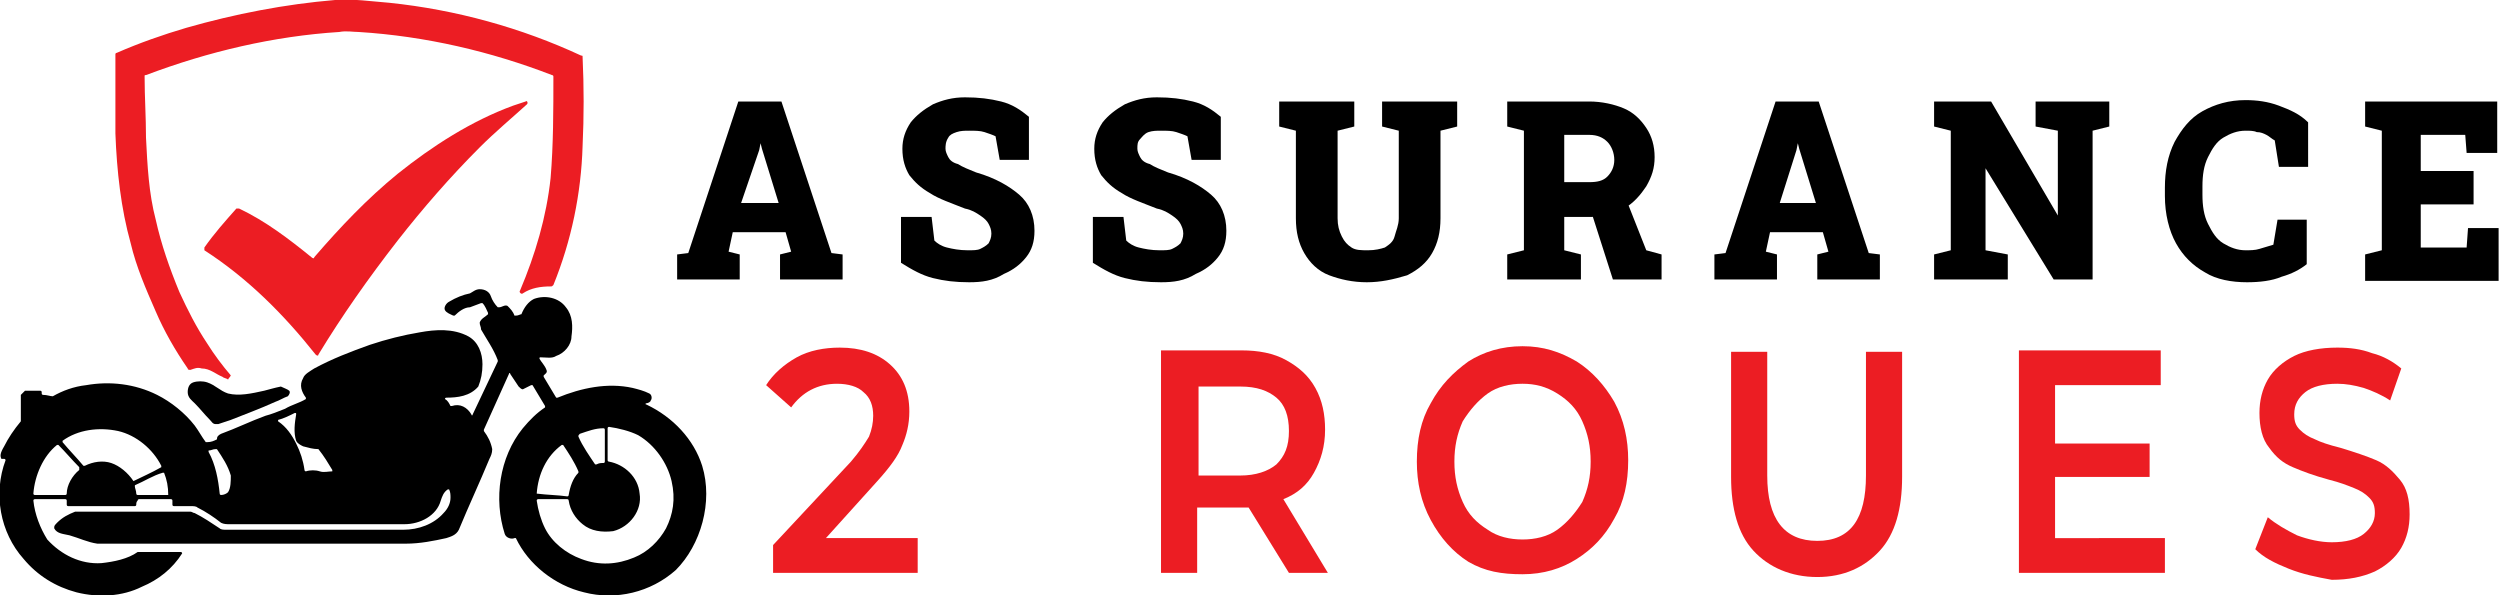 <?xml version="1.0" encoding="utf-8"?>
<!-- Generator: Adobe Illustrator 24.1.0, SVG Export Plug-In . SVG Version: 6.00 Build 0)  -->
<svg version="1.1" id="Layer_1" xmlns="http://www.w3.org/2000/svg" xmlns:xlink="http://www.w3.org/1999/xlink" x="0px" y="0px"
	 width="179.8px" height="42.8px" viewBox="0 0 179.8 42.8" style="enable-background:new 0 0 179.8 42.8;" xml:space="preserve">
<style type="text/css">
	.st0{fill:#EC1D23;}
</style>
<g>
	<g>
		<path d="M48.7,20.1v-1.8l0.8-0.1l3.6-10.9h3.1l3.6,10.9l0.8,0.1v1.8h-4.5v-1.8l0.8-0.2l-0.4-1.4h-3.8l-0.3,1.4l0.8,0.2v1.8H48.7z
			 M53.3,14.6H56l-1.2-3.9l-0.1-0.4h0l-0.1,0.5L53.3,14.6z"/>
		<path d="M69.7,20.3c-1,0-1.8-0.1-2.6-0.3c-0.8-0.2-1.5-0.6-2.3-1.1v-3.3h2.2l0.2,1.7c0.2,0.2,0.5,0.4,0.9,0.5
			c0.4,0.1,0.9,0.2,1.5,0.2c0.4,0,0.7,0,0.9-0.1c0.2-0.1,0.4-0.2,0.6-0.4c0.1-0.2,0.2-0.4,0.2-0.7c0-0.3-0.1-0.5-0.2-0.7
			c-0.1-0.2-0.3-0.4-0.6-0.6c-0.3-0.2-0.6-0.4-1.1-0.5c-1-0.4-1.9-0.7-2.5-1.1c-0.7-0.4-1.1-0.8-1.5-1.3c-0.3-0.5-0.5-1.1-0.5-1.9
			c0-0.7,0.2-1.3,0.6-1.9c0.4-0.5,0.9-0.9,1.6-1.3c0.7-0.3,1.4-0.5,2.3-0.5c1,0,1.8,0.1,2.6,0.3s1.4,0.6,2,1.1v3.1h-2.1l-0.3-1.7
			c-0.2-0.1-0.5-0.2-0.8-0.3s-0.7-0.1-1.1-0.1c-0.3,0-0.6,0-0.9,0.1s-0.5,0.2-0.6,0.4C68,10.2,68,10.5,68,10.7
			c0,0.2,0.1,0.4,0.2,0.6c0.1,0.2,0.3,0.4,0.7,0.5c0.3,0.2,0.8,0.4,1.3,0.6c1.4,0.4,2.4,1,3.1,1.6c0.7,0.6,1.1,1.5,1.1,2.6
			c0,0.8-0.2,1.4-0.6,1.9c-0.4,0.5-0.9,0.9-1.6,1.2C71.4,20.2,70.6,20.3,69.7,20.3z"/>
		<path d="M83.5,20.3c-1,0-1.8-0.1-2.6-0.3c-0.8-0.2-1.5-0.6-2.3-1.1v-3.3h2.2l0.2,1.7c0.2,0.2,0.5,0.4,0.9,0.5
			c0.4,0.1,0.9,0.2,1.5,0.2c0.4,0,0.7,0,0.9-0.1c0.2-0.1,0.4-0.2,0.6-0.4c0.1-0.2,0.2-0.4,0.2-0.7c0-0.3-0.1-0.5-0.2-0.7
			c-0.1-0.2-0.3-0.4-0.6-0.6c-0.3-0.2-0.6-0.4-1.1-0.5c-1-0.4-1.9-0.7-2.5-1.1c-0.7-0.4-1.1-0.8-1.5-1.3c-0.3-0.5-0.5-1.1-0.5-1.9
			c0-0.7,0.2-1.3,0.6-1.9c0.4-0.5,0.9-0.9,1.6-1.3c0.7-0.3,1.4-0.5,2.3-0.5c1,0,1.8,0.1,2.6,0.3s1.4,0.6,2,1.1v3.1h-2.1l-0.3-1.7
			c-0.2-0.1-0.5-0.2-0.8-0.3s-0.7-0.1-1.1-0.1c-0.3,0-0.6,0-0.9,0.1S82.1,9.9,82,10c-0.2,0.2-0.2,0.4-0.2,0.7c0,0.2,0.1,0.4,0.2,0.6
			c0.1,0.2,0.3,0.4,0.7,0.5c0.3,0.2,0.8,0.4,1.3,0.6c1.4,0.4,2.4,1,3.1,1.6c0.7,0.6,1.1,1.5,1.1,2.6c0,0.8-0.2,1.4-0.6,1.9
			c-0.4,0.5-0.9,0.9-1.6,1.2C85.2,20.2,84.4,20.3,83.5,20.3z"/>
		<path d="M98.3,20.3c-1,0-1.9-0.2-2.7-0.5s-1.4-0.9-1.8-1.6s-0.6-1.5-0.6-2.5V9.4l-1.2-0.3V7.3h5.4v1.8l-1.2,0.3v6.3
			c0,0.5,0.1,0.9,0.3,1.3s0.4,0.6,0.7,0.8c0.3,0.2,0.7,0.2,1.2,0.2c0.5,0,0.9-0.1,1.2-0.2c0.3-0.2,0.6-0.4,0.7-0.8s0.3-0.8,0.3-1.3
			V9.4l-1.2-0.3V7.3h5.4v1.8l-1.2,0.3v6.3c0,1-0.2,1.8-0.6,2.5c-0.4,0.7-1,1.2-1.8,1.6C100.2,20.1,99.3,20.3,98.3,20.3z"/>
		<path d="M108.4,20.1v-1.8l1.2-0.3V9.4l-1.2-0.3V7.3h5.9c0.9,0,1.8,0.2,2.5,0.5c0.7,0.3,1.2,0.8,1.6,1.4c0.4,0.6,0.6,1.3,0.6,2.1
			c0,0.8-0.2,1.4-0.6,2.1c-0.4,0.6-0.9,1.2-1.6,1.6c-0.7,0.4-1.4,0.6-2.3,0.6l-2,0V18l1.2,0.3v1.8H108.4z M112.5,13.1h1.8
			c0.6,0,1-0.1,1.3-0.4c0.3-0.3,0.5-0.7,0.5-1.2c0-0.5-0.2-1-0.5-1.3c-0.3-0.3-0.7-0.5-1.3-0.5h-1.8V13.1z M116,20.1l-1.6-5l2.5-0.9
			l1.5,3.8l1.1,0.3v1.8H116z"/>
		<path d="M123.3,20.1v-1.8l0.8-0.1l3.6-10.9h3.1l3.6,10.9l0.8,0.1v1.8h-4.5v-1.8l0.8-0.2l-0.4-1.4h-3.8l-0.3,1.4l0.8,0.2v1.8H123.3
			z M128,14.6h2.6l-1.2-3.9l-0.1-0.4h0l-0.1,0.5L128,14.6z"/>
		<path d="M139.1,20.1v-1.8l1.2-0.3V9.4l-1.2-0.3V7.3h1.2h2.9l4.8,8.2h0V9.4l-1.6-0.3V7.3h4.1h1.2v1.8l-1.2,0.3v10.7h-2.8l-4.9-8h0
			V18l1.6,0.3v1.8H139.1z"/>
		<path d="M161.6,20.3c-1.1,0-2.2-0.2-3-0.7c-0.9-0.5-1.6-1.2-2.1-2.1c-0.5-0.9-0.8-2.1-0.8-3.4v-0.6c0-1.2,0.2-2.3,0.7-3.3
			c0.5-0.9,1.1-1.7,2-2.2c0.9-0.5,1.9-0.8,3.1-0.8c0.8,0,1.6,0.1,2.4,0.4s1.5,0.6,2.1,1.2V12h-2.1l-0.3-1.9
			c-0.2-0.1-0.4-0.3-0.6-0.4c-0.2-0.1-0.4-0.2-0.7-0.2c-0.2-0.1-0.5-0.1-0.8-0.1c-0.6,0-1.1,0.2-1.6,0.5s-0.8,0.8-1.1,1.4
			c-0.3,0.6-0.4,1.3-0.4,2.1V14c0,0.8,0.1,1.5,0.4,2.1c0.3,0.6,0.6,1.1,1.1,1.4c0.5,0.3,1,0.5,1.6,0.5c0.3,0,0.7,0,1-0.1
			c0.3-0.1,0.7-0.2,1-0.3l0.3-1.8h2.1V19c-0.5,0.4-1.1,0.7-1.8,0.9C163.4,20.2,162.5,20.3,161.6,20.3z"/>
		<path d="M170.1,20.1v-1.8l1.2-0.3V9.4l-1.2-0.3V7.3h9.5V11h-2.2l-0.1-1.3h-3.2v2.6h3.8v2.4h-3.8v3.1h3.3l0.1-1.4h2.2v3.8H170.1z"
			/>
		<path class="st0" d="M66,38.7v2.5H55.6v-2l5.6-6c0.6-0.7,1-1.3,1.3-1.8c0.2-0.5,0.3-1,0.3-1.5c0-0.7-0.2-1.3-0.7-1.7
			c-0.4-0.4-1.1-0.6-1.9-0.6c-1.4,0-2.5,0.6-3.3,1.7l-1.8-1.6c0.5-0.8,1.3-1.5,2.2-2s2-0.7,3.1-0.7c1.5,0,2.7,0.4,3.6,1.2
			c0.9,0.8,1.4,1.9,1.4,3.4c0,0.9-0.2,1.7-0.5,2.4c-0.3,0.8-0.9,1.6-1.8,2.6l-3.7,4.1H66z"/>
		<path class="st0" d="M92.7,41.2l-2.9-4.7c-0.1,0-0.3,0-0.5,0h-3.2v4.7h-2.6v-16h5.8c1.2,0,2.3,0.2,3.2,0.7s1.6,1.1,2.1,2
			c0.5,0.9,0.7,1.9,0.7,3c0,1.2-0.3,2.2-0.8,3.1s-1.2,1.5-2.2,1.9l3.2,5.3H92.7z M91.8,28.6c-0.6-0.5-1.4-0.8-2.6-0.8h-3v6.4h3
			c1.1,0,2-0.3,2.6-0.8c0.6-0.6,0.9-1.3,0.9-2.4S92.4,29.1,91.8,28.6z"/>
		<path class="st0" d="M105.6,40.4c-1.1-0.7-2-1.7-2.7-3c-0.7-1.3-1-2.7-1-4.2c0-1.6,0.3-3,1-4.2c0.7-1.3,1.6-2.2,2.7-3
			c1.1-0.7,2.4-1.1,3.9-1.1s2.7,0.4,3.9,1.1c1.1,0.7,2,1.7,2.7,2.9c0.7,1.3,1,2.7,1,4.2c0,1.6-0.3,3-1,4.2c-0.7,1.3-1.6,2.2-2.7,2.9
			c-1.1,0.7-2.4,1.1-3.9,1.1S106.8,41.1,105.6,40.4z M112,38.1c0.7-0.5,1.3-1.2,1.8-2c0.4-0.9,0.6-1.8,0.6-2.9c0-1.1-0.2-2-0.6-2.9
			c-0.4-0.9-1-1.5-1.8-2s-1.6-0.7-2.5-0.7s-1.8,0.2-2.5,0.7c-0.7,0.5-1.3,1.2-1.8,2c-0.4,0.9-0.6,1.8-0.6,2.9c0,1.1,0.2,2,0.6,2.9
			c0.4,0.9,1,1.5,1.8,2c0.7,0.5,1.6,0.7,2.5,0.7S111.3,38.6,112,38.1z"/>
		<path class="st0" d="M126.1,39.6c-1.1-1.2-1.6-3-1.6-5.3v-9h2.6v8.9c0,3.1,1.2,4.7,3.6,4.7c2.4,0,3.5-1.6,3.5-4.7v-8.9h2.6v9
			c0,2.3-0.5,4.1-1.6,5.3c-1.1,1.2-2.6,1.9-4.5,1.9S127.2,40.8,126.1,39.6z"/>
		<path class="st0" d="M155.7,38.7v2.5h-10.5v-16h10.2v2.5h-7.6v4.2h6.8v2.4h-6.8v4.4H155.7z"/>
		<path class="st0" d="M164.6,40.9c-1-0.4-1.8-0.8-2.4-1.4l0.9-2.3c0.6,0.5,1.3,0.9,2.1,1.3c0.8,0.3,1.7,0.5,2.5,0.5
			c1,0,1.8-0.2,2.3-0.6c0.5-0.4,0.8-0.9,0.8-1.5c0-0.5-0.1-0.8-0.4-1.1c-0.3-0.3-0.6-0.5-1.1-0.7s-1-0.4-1.8-0.6
			c-1.1-0.3-1.9-0.6-2.6-0.9c-0.7-0.3-1.2-0.7-1.7-1.4c-0.5-0.6-0.7-1.5-0.7-2.5c0-0.9,0.2-1.7,0.6-2.4c0.4-0.7,1.1-1.3,1.9-1.7
			c0.8-0.4,1.9-0.6,3.1-0.6c0.9,0,1.7,0.1,2.5,0.4c0.8,0.2,1.5,0.6,2.1,1.1l-0.8,2.3c-0.6-0.4-1.3-0.7-1.9-0.9
			c-0.7-0.2-1.3-0.3-1.9-0.3c-1,0-1.8,0.2-2.3,0.6c-0.5,0.4-0.8,0.9-0.8,1.6c0,0.5,0.1,0.8,0.4,1.1c0.3,0.3,0.6,0.5,1.1,0.7
			c0.4,0.2,1,0.4,1.8,0.6c1,0.3,1.9,0.6,2.6,0.9c0.7,0.3,1.2,0.8,1.7,1.4c0.5,0.6,0.7,1.4,0.7,2.5c0,0.9-0.2,1.7-0.6,2.4
			c-0.4,0.7-1.1,1.3-1.9,1.7c-0.9,0.4-1.9,0.6-3.1,0.6C166.6,41.5,165.6,41.3,164.6,40.9z"/>
	</g>
</g>
<g>
	<path class="st0" d="M9.4,17.5c0.4,1.7,1.1,3.3,1.8,4.9c0.6,1.4,1.4,2.8,2.3,4.1c0,0.1,0.1,0.1,0.2,0.1c0.3-0.1,0.5-0.2,0.8-0.1
		c0.6,0,1,0.4,1.5,0.6c0.1,0.1,0.3,0.1,0.4,0.2c0.1-0.2,0.1-0.1,0.2-0.3c-0.6-0.7-1.2-1.5-1.7-2.3c-0.8-1.2-1.4-2.4-2-3.7
		c-0.7-1.7-1.3-3.4-1.7-5.2c-0.5-1.9-0.6-3.9-0.7-5.9c0-1.5-0.1-2.9-0.1-4.4c0-0.1,0-0.1,0.1-0.1c4.5-1.7,9.2-2.8,13.9-3.1
		c0.5-0.1,1,0,1.4,0c4.8,0.3,9.5,1.4,13.9,3.1c0.1,0,0.1,0.1,0.1,0.1c0,2.4,0,4.9-0.2,7.3c-0.3,2.8-1.1,5.5-2.2,8.1
		c-0.1,0.1,0.1,0.3,0.2,0.2c0.6-0.4,1.3-0.5,2-0.5c0.1,0,0.1,0,0.2-0.1c1.3-3.2,2-6.6,2.1-10c0.1-2.1,0.1-4.3,0-6.4
		c0-0.1,0-0.1-0.1-0.1C37.5,2,32.8,0.7,28,0.2c-1.3-0.1-2.6-0.3-3.9-0.2C20.5,0.3,16.9,1,13.4,2C11.7,2.5,10,3.1,8.4,3.8
		c-0.1,0-0.1,0.1-0.1,0.1c0,1.9,0,3.8,0,5.7C8.4,12.3,8.7,15,9.4,17.5z"/>
	<path class="st0" d="M37.9,7.5C37.9,7.5,37.9,7.5,37.9,7.5c0.1-0.1,0-0.3-0.1-0.2c-0.3,0.1-0.6,0.2-0.9,0.3c-3,1.1-5.8,2.9-8.3,4.9
		c-2.2,1.8-4.1,3.8-6,6c0,0.1-0.1,0.1-0.2,0c-1.6-1.3-3.3-2.6-5.2-3.5c-0.1,0-0.1,0-0.2,0c-0.8,0.9-1.6,1.8-2.3,2.8
		c0,0.1,0,0.1,0,0.2c3.1,2,5.7,4.6,8,7.5c0.1,0.1,0.2,0.1,0.2,0c1.7-2.8,3.6-5.5,5.7-8.2c1.8-2.3,3.8-4.6,5.9-6.7
		C35.6,9.5,36.8,8.5,37.9,7.5z"/>
	<path d="M50.5,33.5c-0.6-1.9-2.1-3.5-4-4.4c-0.1,0-0.1-0.1,0-0.1c0.1,0,0.3-0.1,0.3-0.2c0.1-0.1,0.1-0.4-0.1-0.5
		c-0.4-0.2-0.8-0.3-1.2-0.4c-1.8-0.4-3.7,0-5.4,0.7c0,0-0.1,0-0.1,0c-0.3-0.5-0.6-1-0.9-1.5c0,0,0-0.1,0-0.1
		c0.1-0.1,0.3-0.2,0.2-0.4c-0.1-0.3-0.4-0.6-0.5-0.8c0-0.1,0-0.1,0.1-0.1c0.4,0,0.8,0.1,1.1-0.1c0.6-0.2,1.1-0.8,1.1-1.4
		c0.1-0.7,0.1-1.5-0.4-2.1c-0.5-0.7-1.5-0.9-2.3-0.6c-0.4,0.2-0.7,0.6-0.9,1.1c0,0,0,0,0,0c-0.1,0-0.2,0.1-0.4,0.1c0,0-0.1,0-0.1,0
		c-0.1-0.3-0.3-0.5-0.5-0.7c0,0,0,0,0,0c-0.2-0.1-0.4,0.1-0.6,0.1c0,0-0.1,0-0.1,0c-0.2-0.2-0.4-0.5-0.5-0.8
		c-0.1-0.3-0.4-0.5-0.8-0.5c0,0,0,0,0,0c-0.3,0-0.5,0.2-0.7,0.3c0,0,0,0,0,0c-0.5,0.1-1,0.3-1.5,0.6c-0.2,0.1-0.4,0.4-0.3,0.6
		c0,0,0,0,0,0c0.1,0.2,0.4,0.3,0.6,0.4c0,0,0.1,0,0.1,0c0.3-0.3,0.7-0.6,1.1-0.6c0.3-0.1,0.5-0.2,0.8-0.3c0,0,0.1,0,0.1,0
		c0.2,0.2,0.3,0.5,0.4,0.7c0,0,0,0.1,0,0.1c-0.2,0.2-0.5,0.3-0.6,0.6c0,0,0,0,0,0c0,0.2,0.1,0.3,0.1,0.5c0.4,0.7,0.9,1.4,1.2,2.2
		c0,0,0,0,0,0.1c-0.6,1.3-1.2,2.5-1.8,3.8c0,0.1-0.1,0.1-0.1,0c-0.3-0.5-0.8-0.8-1.4-0.6c0,0-0.1,0-0.1,0c-0.1-0.2-0.2-0.4-0.4-0.5
		c0,0,0-0.1,0.1-0.1c0.8,0,1.7-0.1,2.3-0.8c0,0,0,0,0,0c0.2-0.5,0.3-1,0.3-1.6c0-0.8-0.3-1.6-1-2c-1.1-0.6-2.4-0.5-3.5-0.3
		c-1.2,0.2-2.4,0.5-3.6,0.9c-1.4,0.5-2.7,1-4,1.7c-0.3,0.2-0.7,0.4-0.8,0.7c-0.3,0.5-0.1,1,0.2,1.4c0,0,0,0.1,0,0.1
		c-0.5,0.3-1,0.4-1.5,0.7c-0.5,0.2-1,0.4-1.4,0.5c-1.1,0.4-2.1,0.9-3.2,1.3c-0.2,0.1-0.3,0.2-0.3,0.4c0,0,0,0,0,0
		c-0.2,0.1-0.4,0.2-0.7,0.2c0,0-0.1,0-0.1,0c-0.3-0.4-0.5-0.8-0.8-1.2c-0.7-0.9-1.7-1.7-2.7-2.2c-1.6-0.8-3.4-1-5.1-0.7
		c-0.9,0.1-1.7,0.4-2.4,0.8c0,0,0,0,0,0c-0.2,0-0.4-0.1-0.7-0.1c0,0-0.1,0-0.1-0.1c0,0,0-0.1,0-0.1c0,0,0-0.1-0.1-0.1
		c-0.4,0-0.7,0-1.1,0c0,0,0,0,0,0c-0.1,0.1-0.2,0.2-0.3,0.3c0,0.6,0,1.3,0,1.9c0,0,0,0,0,0c-0.5,0.6-0.9,1.2-1.2,1.8
		C0,32.6,0,32.8,0.1,33c0,0,0,0,0,0c0.1,0,0.1,0,0.2,0c0.1,0,0.1,0.1,0.1,0.1c-0.9,2.4-0.4,5.2,1.3,7.1c1,1.2,2.3,2,3.8,2.4
		c1.6,0.4,3.3,0.3,4.7-0.4c1.2-0.5,2.2-1.3,2.9-2.4c0,0,0-0.1-0.1-0.1c-0.9,0-1.8,0-2.7,0c-0.1,0-0.3,0-0.4,0
		c-0.7,0.5-1.7,0.7-2.6,0.8c-1.5,0.1-2.9-0.6-3.9-1.7C2.9,38,2.5,37,2.4,36c0,0,0-0.1,0.1-0.1c0.7,0,1.5,0,2.2,0c0,0,0.1,0,0.1,0.1
		c0,0.1,0,0.2,0,0.3c0,0,0,0.1,0.1,0.1c1.6,0,3.2,0,4.8,0c0,0,0.1,0,0.1-0.1c0-0.1,0-0.2,0.1-0.3c0,0,0-0.1,0.1-0.1
		c0.8,0,1.5,0,2.3,0c0,0,0.1,0,0.1,0.1c0,0.1,0,0.2,0,0.3c0,0,0,0.1,0.1,0.1c0.4,0,0.8,0,1.2,0c0.2,0,0.4,0,0.5,0.1
		c0.6,0.3,1.2,0.7,1.7,1.1c0.2,0.1,0.4,0.1,0.6,0.1c4.2,0,8.4,0,12.6,0c1.1,0,2.3-0.6,2.6-1.7c0,0,0,0,0,0c0.1-0.3,0.2-0.6,0.5-0.8
		c0,0,0.1,0,0.1,0c0.1,0.2,0.1,0.4,0.1,0.6c0,0.4-0.2,0.8-0.5,1.1c-0.7,0.8-1.8,1.2-2.9,1.2c-4.2,0-8.5,0-12.7,0
		c-0.2,0-0.4,0-0.5-0.1c-0.6-0.4-1.2-0.8-1.8-1.1c-0.1,0-0.2-0.1-0.3-0.1c-1,0-2,0-2.9,0c-1.8,0-3.6,0-5.4,0c0,0,0,0,0,0
		c-0.5,0.2-0.9,0.4-1.3,0.8c0,0,0,0,0,0c-0.1,0.1-0.2,0.2-0.2,0.3c0,0,0,0,0,0.1c0.2,0.4,0.7,0.4,1.1,0.5c0,0,0,0,0,0
		c0.7,0.2,1.3,0.5,2,0.6c0,0,0,0,0,0c7.4,0,14.8,0,22.2,0c1,0,2-0.2,2.9-0.4c0.3-0.1,0.7-0.2,0.9-0.6c0.7-1.7,1.5-3.4,2.2-5.1
		c0.1-0.2,0.2-0.4,0.2-0.7c-0.1-0.5-0.3-0.9-0.6-1.3c0,0,0,0,0-0.1c0.6-1.3,1.2-2.7,1.8-4c0-0.1,0.1-0.1,0.1,0
		c0.2,0.3,0.4,0.6,0.6,0.9c0.1,0.1,0.2,0.2,0.3,0.2c0.2-0.1,0.4-0.2,0.6-0.3c0,0,0.1,0,0.1,0c0.3,0.5,0.6,1,0.9,1.5c0,0,0,0.1,0,0.1
		c-0.6,0.4-1.1,0.9-1.6,1.5c-1.7,2.1-2.1,5.1-1.3,7.6c0.1,0.3,0.5,0.4,0.7,0.3c0,0,0.1,0,0.1,0c0.9,1.9,2.8,3.4,4.9,3.9
		c2.3,0.6,4.8,0,6.6-1.6C50.4,39.2,51.3,36.1,50.5,33.5z M5.7,33.8c-0.5,0.4-0.9,1.1-0.9,1.7c0,0,0,0.1-0.1,0.1c-0.7,0-1.5,0-2.2,0
		c0,0-0.1,0-0.1-0.1c0.1-1.3,0.7-2.7,1.7-3.5c0,0,0.1,0,0.1,0c0.5,0.5,1,1.1,1.5,1.6C5.7,33.7,5.7,33.7,5.7,33.8z M9.6,34.6
		C9.6,34.6,9.5,34.6,9.6,34.6c-0.4-0.6-1-1.1-1.6-1.3c-0.6-0.2-1.3-0.1-1.9,0.2c0,0-0.1,0-0.1,0c-0.5-0.6-1-1.1-1.5-1.7
		c0,0,0-0.1,0-0.1c1.1-0.8,2.6-1,4-0.7c1.3,0.3,2.5,1.3,3.1,2.5c0,0,0,0.1,0,0.1C10.9,34,10.2,34.3,9.6,34.6z M12.1,35.6
		c-0.7,0-1.5,0-2.2,0c0,0-0.1,0-0.1-0.1c0-0.2-0.1-0.4-0.1-0.5c0,0,0-0.1,0-0.1c0.7-0.3,1.3-0.7,2-0.9c0,0,0.1,0,0.1,0
		C12,34.5,12.1,35,12.1,35.6C12.1,35.6,12.1,35.6,12.1,35.6z M16.4,35.4c-0.1,0.1-0.3,0.2-0.5,0.2c0,0-0.1,0-0.1-0.1
		c-0.1-1-0.3-2.1-0.8-3c0,0,0-0.1,0-0.1c0.2,0,0.3-0.1,0.5-0.1c0,0,0.1,0,0.1,0c0.4,0.6,0.8,1.2,1,1.9
		C16.6,34.6,16.6,35.1,16.4,35.4z M23.9,33.9c-0.3,0-0.6,0.1-0.9,0c-0.3-0.1-0.7-0.1-1,0c0,0-0.1,0-0.1-0.1
		c-0.1-0.7-0.3-1.3-0.6-1.9c-0.3-0.6-0.7-1.2-1.3-1.6c0,0,0-0.1,0-0.1c0.4-0.1,0.8-0.3,1.2-0.5c0.1,0,0.1,0,0.1,0.1
		c-0.1,0.6-0.2,1.3,0,1.9c0.1,0.2,0.3,0.3,0.5,0.4c0.4,0.1,0.7,0.2,1.1,0.2c0,0,0,0,0,0c0.4,0.5,0.7,1,1,1.5
		C23.9,33.8,23.9,33.9,23.9,33.9z M41.7,31.2c0.6-0.2,1.1-0.4,1.7-0.4c0,0,0.1,0,0.1,0.1c0,0.8,0,1.5,0,2.3c0,0,0,0.1-0.1,0.1
		c-0.2,0-0.3,0-0.5,0.1c0,0-0.1,0-0.1,0c-0.4-0.6-0.9-1.3-1.2-2C41.6,31.3,41.6,31.3,41.7,31.2z M38.6,35.5c0.1-1.4,0.7-2.7,1.8-3.5
		c0,0,0.1,0,0.1,0c0.4,0.6,0.8,1.2,1.1,1.9c0,0,0,0.1,0,0.1c-0.4,0.4-0.6,1-0.7,1.6c0,0,0,0.1-0.1,0.1
		C40.1,35.6,39.4,35.6,38.6,35.5C38.6,35.6,38.6,35.6,38.6,35.5z M47.9,38c-0.5,0.9-1.3,1.7-2.3,2.1c-1.2,0.5-2.5,0.6-3.8,0.1
		c-1.1-0.4-2.1-1.2-2.6-2.2c-0.3-0.6-0.5-1.3-0.6-2c0,0,0-0.1,0.1-0.1c0.7,0,1.4,0,2.1,0c0,0,0.1,0,0.1,0.1c0.1,0.7,0.5,1.3,1,1.7
		c0.6,0.5,1.4,0.6,2.2,0.5c1.2-0.3,2.1-1.5,1.9-2.7c-0.1-1.2-1.1-2.1-2.2-2.3c0,0-0.1,0-0.1-0.1c0-0.8,0-1.5,0-2.3
		c0,0,0-0.1,0.1-0.1c0.7,0.1,1.5,0.3,2.1,0.6c1.2,0.7,2.1,2,2.4,3.3C48.6,35.9,48.4,37,47.9,38z"/>
	<path d="M20.2,27.8C20.2,27.8,20.2,27.8,20.2,27.8c-0.5,0.1-0.8,0.2-1.2,0.3c-0.9,0.2-1.8,0.4-2.6,0.2c-0.6-0.2-0.9-0.6-1.5-0.8
		c-0.3-0.1-0.7-0.1-1,0c-0.3,0.1-0.4,0.4-0.4,0.7c0,0.4,0.3,0.6,0.5,0.8c0.4,0.4,0.7,0.8,1.1,1.2c0.1,0.1,0.2,0.3,0.4,0.3
		c0.1,0,0.1,0,0.2,0c0.3-0.1,0.6-0.2,0.9-0.3c1-0.4,2.1-0.8,3.2-1.3c0.3-0.1,0.6-0.3,0.9-0.4c0.1-0.1,0.2-0.3,0.1-0.4
		C20.7,28,20.4,27.9,20.2,27.8z"/>
</g>
</svg>
